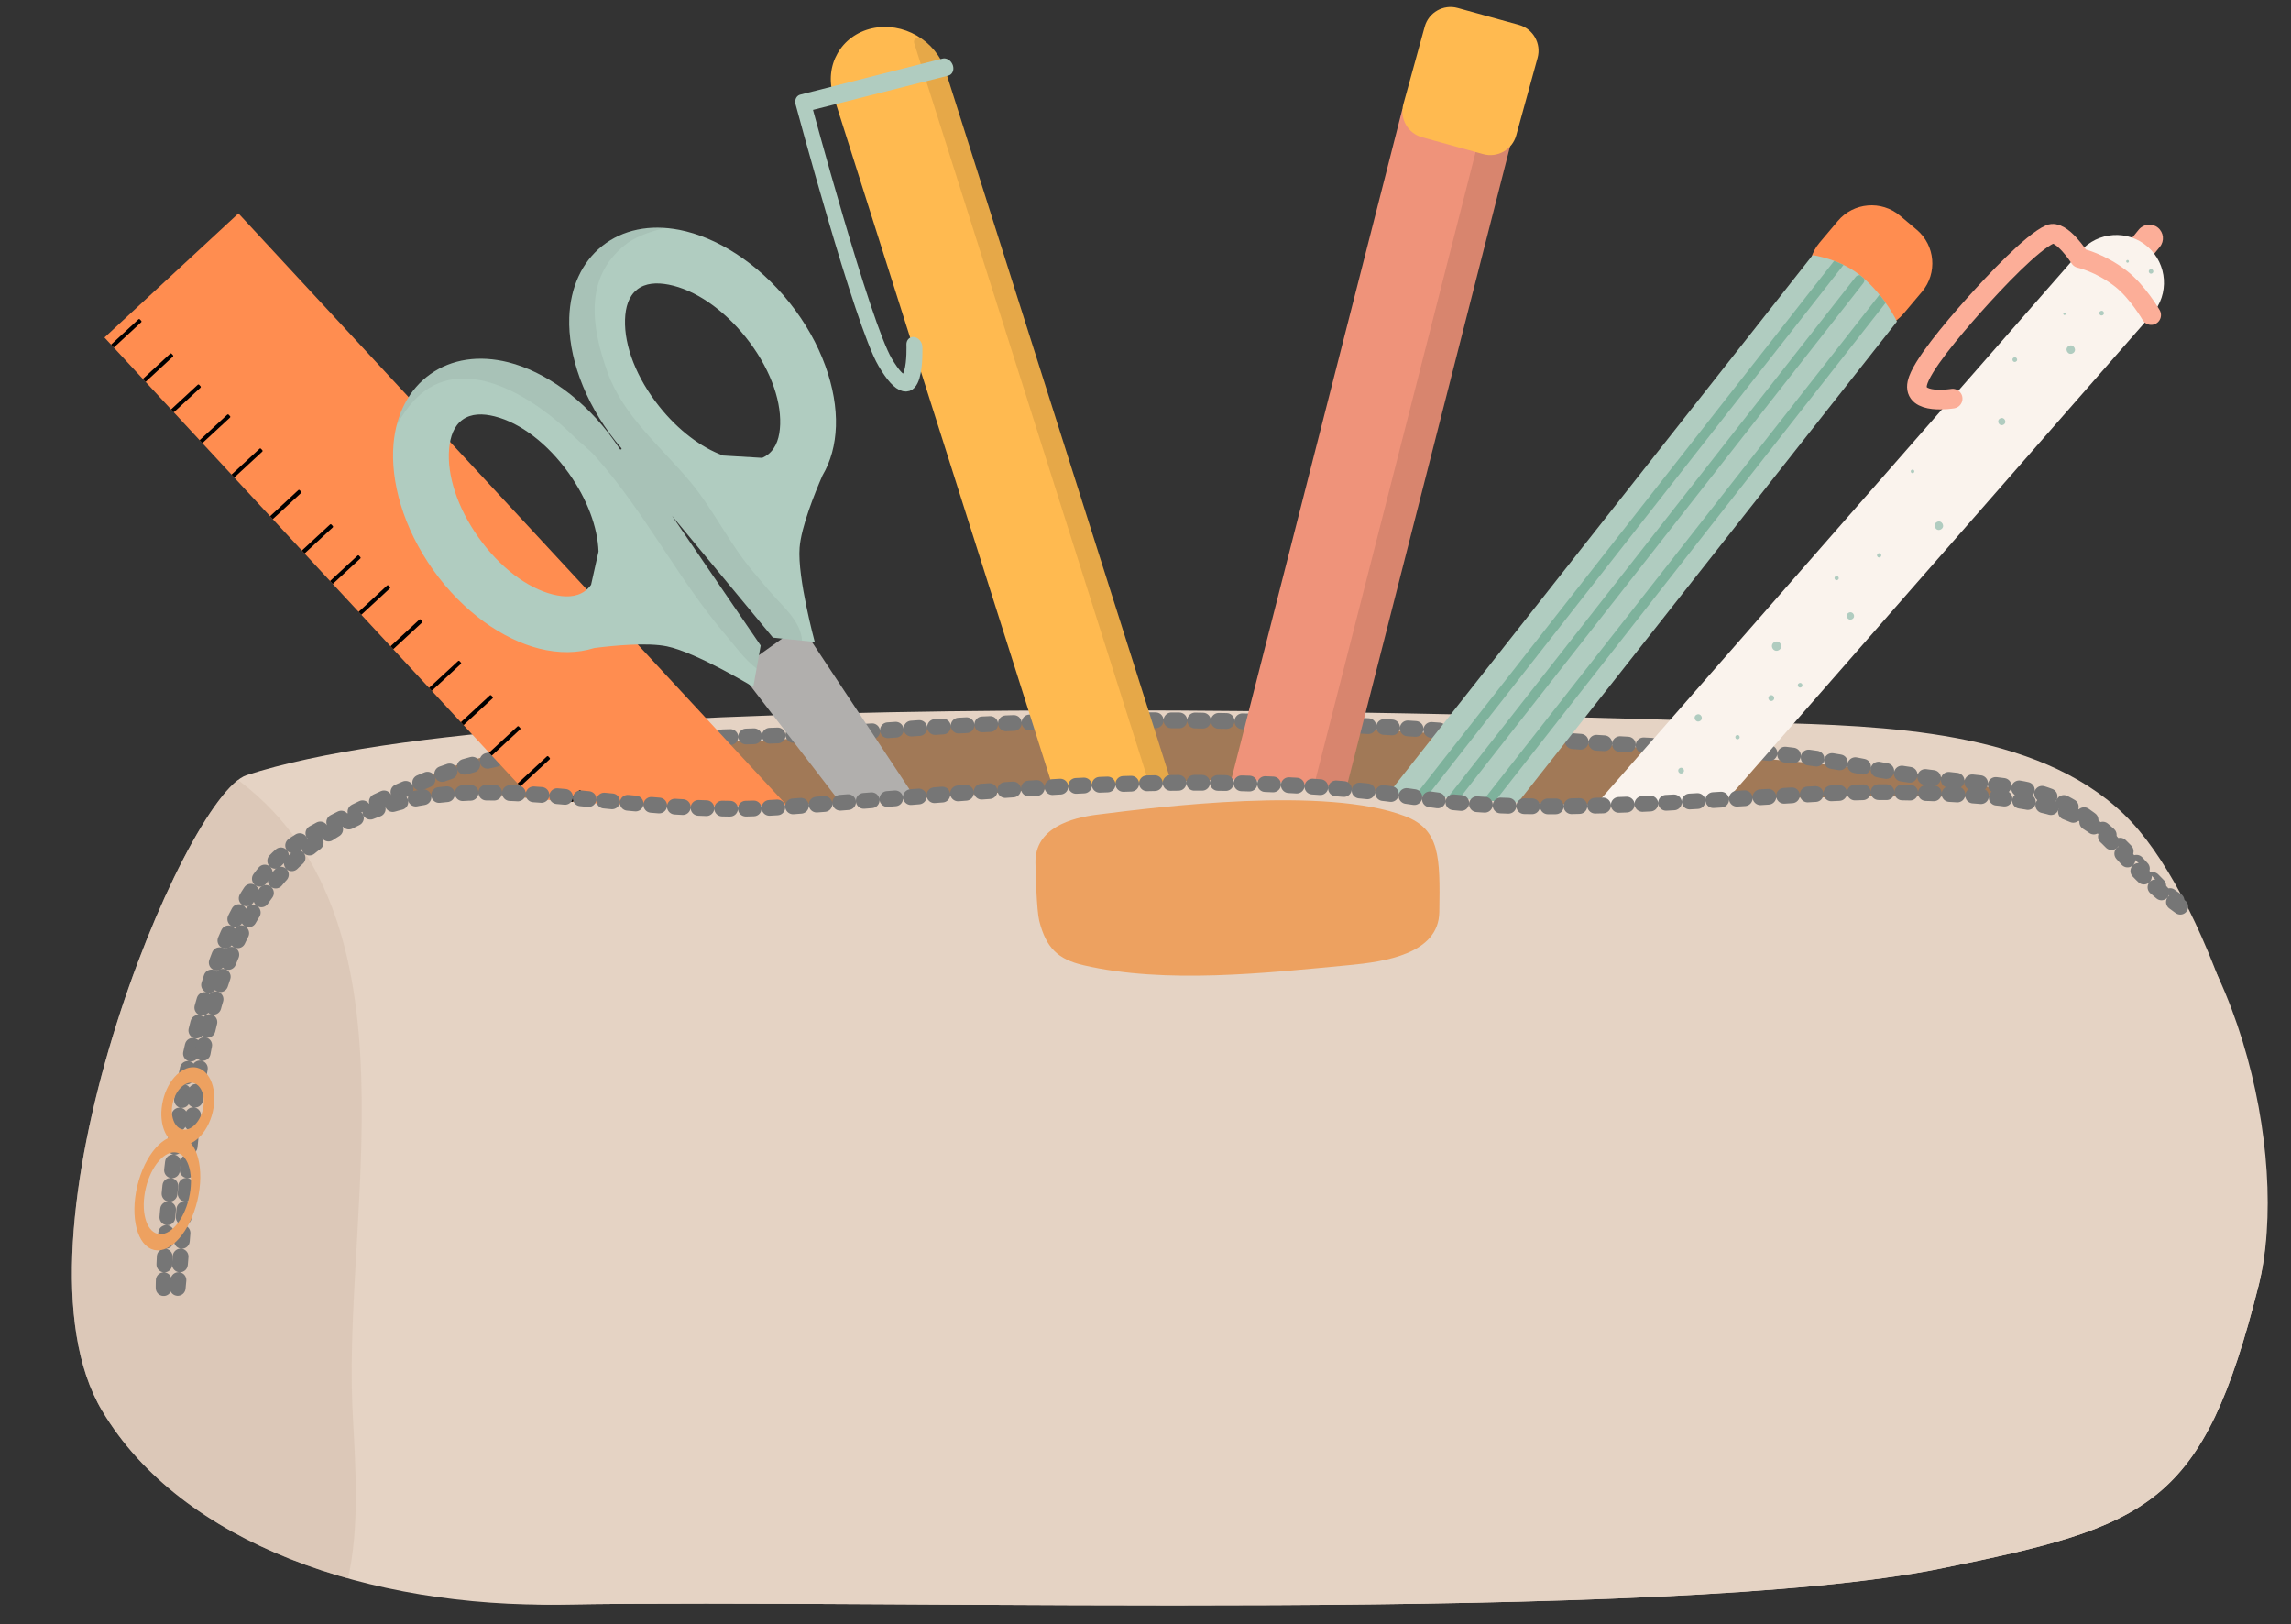 <?xml version="1.0" encoding="UTF-8"?>
<!DOCTYPE svg PUBLIC '-//W3C//DTD SVG 1.0//EN'
          'http://www.w3.org/TR/2001/REC-SVG-20010904/DTD/svg10.dtd'>
<svg clip-rule="evenodd" fill-rule="evenodd" height="325.5" preserveAspectRatio="xMidYMid meet" stroke-linecap="round" stroke-linejoin="round" stroke-miterlimit="1.5" version="1.0" viewBox="-14.2 -0.9 459.2 325.5" width="459.2" xmlns="http://www.w3.org/2000/svg" xmlns:xlink="http://www.w3.org/1999/xlink" zoomAndPan="magnify"
><rect x="-14.2" y="-0.9" width="459.2" height="325.5" fill="#333333" stroke="none"/><g
  ><g
    ><g transform="translate(-2537.34 -837.252)"
      ><g
        ><path d="M2572.57,991.703C2560.03,995.794 2523.17,1084.81 2543.61,1119.1C2559.54,1145.82 2597.38,1158.6 2635.78,1157.92C2702.91,1156.73 2857.32,1161.84 2912.19,1150.7C2954.11,1142.18 2964.7,1138.24 2975.86,1093.92C2982.33,1068.19 2967.56,1021.51 2951.84,1002.75C2936.12,983.978 2906.03,982.024 2881.54,981.31C2818.33,979.47 2630.03,972.954 2572.57,991.703Z" fill="#e5d3c4"
        /></g
        ><clipPath id="a"
        ><path d="M2572.57,991.703C2560.03,995.794 2523.17,1084.81 2543.61,1119.1C2559.54,1145.82 2597.38,1158.6 2635.78,1157.92C2702.91,1156.73 2857.32,1161.84 2912.19,1150.7C2954.11,1142.18 2964.7,1138.24 2975.86,1093.92C2982.33,1068.19 2967.56,1021.51 2951.84,1002.75C2936.12,983.978 2906.03,982.024 2881.54,981.31C2818.33,979.47 2630.03,972.954 2572.57,991.703Z"
        /></clipPath
        ><g clip-path="url(#a)"
        ><g
          ><path d="M2566.46,989.679C2609.97,1015.57 2592.95,1076.92 2594.65,1118.39C2595.36,1135.59 2599.17,1166.26 2577.57,1172.85C2550.22,1181.18 2530.86,1152.1 2521.87,1130.93C2503.46,1087.61 2522.68,1033.8 2555.3,1001.93" fill="#d4bfac" fill-opacity=".5" transform="translate(-.893 -.536)"
          /></g
        ></g
      ></g
      ><g
      ><path d="M435.54,1474.67C461.826,1474.31 504.788,1478.46 530.998,1476.67C552.955,1475.18 575.666,1472.26 597.769,1472.6C616.325,1472.89 627.375,1474.74 645.851,1476.04C666.617,1477.51 687.152,1475.43 707.891,1475C723.979,1474.67 739.984,1475.75 756.063,1474.39C757.264,1474.29 754.157,1472.92 753.176,1472.21C751.166,1470.78 681.45,1464.28 658.863,1463.03C631.505,1461.52 608.151,1459.07 580.778,1459.3C557.352,1459.51 534.589,1461.35 511.24,1463.4C495.785,1464.77 455.687,1459.18 435.54,1474.67Z" fill="#a17957" transform="translate(-370 -1316)"
      /></g
      ><g
      ><path d="M2535.1,1107.26C2534.96,1107.66 2536.4,1032.97 2562.69,1017.47C2572.63,1011.6 2587.8,1005.35 2590.14,1004.49C2614.51,995.548 2650.51,997.688 2681.69,995.349C2728.61,991.829 2772.7,993.658 2810.41,997.056C2837.14,999.465 2853.53,998.233 2876.25,1002.84C2894.8,1006.61 2906.54,1005.53 2914.58,1009.32C2927.44,1015.39 2933.2,1027.18 2939.54,1030.12" fill="none" stroke="#767676" stroke-dasharray="1.58,3.16,0,0,0,0" stroke-width="3.16" transform="translate(-2516.5 -849.994)"
      /></g
      ><g
      ><g transform="matrix(1.171 .299 -.307 1.203 -194.705 -357.534)"
        ><g
          ><path d="M466.345,203.692C466.345,203.19 465.927,202.783 465.411,202.783L448.445,202.783C447.93,202.783 447.511,203.19 447.511,203.692L447.511,338.478C447.511,338.98 447.93,339.387 448.445,339.387L465.411,339.387C465.927,339.387 466.345,338.98 466.345,338.478L466.345,203.692Z" fill="#ef937a"
          /></g
          ><clipPath id="b"
          ><path d="M466.345,203.692C466.345,203.19 465.927,202.783 465.411,202.783L448.445,202.783C447.93,202.783 447.511,203.19 447.511,203.692L447.511,338.478C447.511,338.98 447.93,339.387 448.445,339.387L465.411,339.387C465.927,339.387 466.345,338.98 466.345,338.478L466.345,203.692Z"
          /></clipPath
          ><g clip-path="url(#b)"
          ><g
            ><path d="M466.345,203.692C466.345,203.19 465.927,202.783 465.411,202.783L448.445,202.783C447.93,202.783 447.511,203.19 447.511,203.692L447.511,338.478C447.511,338.98 447.93,339.387 448.445,339.387L465.411,339.387C465.927,339.387 466.345,338.98 466.345,338.478L466.345,203.692Z" fill-opacity=".1" transform="matrix(1 0 0 1 13.533 -3.367)"
            /></g
          ></g
        ></g
        ><g
        ><path d="M508.648,163.699C508.648,162.063 506.47,160.734 503.787,160.734L492.283,160.734C489.601,160.734 487.423,162.063 487.423,163.699L487.423,172.6C487.423,174.236 489.601,175.565 492.283,175.565L503.787,175.565C506.47,175.565 508.648,174.236 508.648,172.6L508.648,163.699Z" fill="#ffba50" transform="matrix(1.066 .294 -.481 1.747 -169.492 -424.833)"
        /></g
      ></g
      ><g
      ><g transform="matrix(1.192 -.268 .424 1.336 -470.052 -143.673)"
        ><g
          ><path d="M466.345,211.023C466.345,206.475 462.126,202.783 456.928,202.783C451.731,202.783 447.511,206.475 447.511,211.023L447.511,331.147C447.511,335.695 451.731,339.387 456.928,339.387C462.126,339.387 466.345,335.695 466.345,331.147L466.345,211.023Z" fill="#ffba50"
          /></g
          ><clipPath id="c"
          ><path d="M466.345,211.023C466.345,206.475 462.126,202.783 456.928,202.783C451.731,202.783 447.511,206.475 447.511,211.023L447.511,331.147C447.511,335.695 451.731,339.387 456.928,339.387C462.126,339.387 466.345,335.695 466.345,331.147L466.345,211.023Z"
          /></clipPath
          ><g clip-path="url(#c)"
          ><g
            ><path d="M466.345,203.563C466.345,203.133 465.927,202.783 465.411,202.783L448.445,202.783C447.93,202.783 447.511,203.133 447.511,203.563L447.511,338.607C447.511,339.037 447.93,339.387 448.445,339.387L465.411,339.387C465.927,339.387 466.345,339.037 466.345,338.607L466.345,203.563Z" fill-opacity=".1" transform="matrix(.838 0 0 .878 87.796 27.461)"
            /></g
          ></g
        ></g
        ><path d="M460.212,153.062L426.335,145.23C426.335,145.23 412.515,189.54 412.68,198.465C412.916,211.182 420.733,198.497 420.733,198.497" fill="none" stroke="#b0ccc0" stroke-width="3.63" transform="matrix(.727 -.414 .495 .869 -235.048 70.07)"
      /></g
      ><g
      ><g
        ><path d="M352.623,657.17C352.623,655.148 347.838,653.507 341.943,653.507C336.049,653.507 331.263,655.148 331.263,657.17L331.263,661.597C331.263,663.618 336.049,665.259 341.943,665.259C347.838,665.259 352.623,663.618 352.623,661.597L352.623,657.17Z" fill="#fcae98" transform="matrix(.198 .161 -.47 .577 657.773 -387.4)"
        /></g
        ><g transform="rotate(41.208 752.176 513.336) scale(.58)"
        ><g
          ><path d="M349.716,680.19C349.716,671.099 342.335,663.718 333.244,663.718C324.153,663.718 316.772,671.099 316.772,680.19L316.772,1030.33C316.772,1039.42 328.942,1078.62 333.342,1078.41C336.869,1078.26 349.716,1039.42 349.716,1030.33L349.716,680.19Z" fill="#faf3ed"
          /></g
          ><clipPath id="d"
          ><path d="M349.716,680.19C349.716,671.099 342.335,663.718 333.244,663.718C324.153,663.718 316.772,671.099 316.772,680.19L316.772,1030.33C316.772,1039.42 328.942,1078.62 333.342,1078.41C336.869,1078.26 349.716,1039.42 349.716,1030.33L349.716,680.19Z"
          /></clipPath
          ><g clip-path="url(#d)"
          ><g transform="matrix(.527 .008 -.015 1 103.683 -6.311)"
            ><ellipse cx="466.707" cy="1086.56" rx="12.847" ry="12.959"
            /></g
          ></g
        ></g
        ><g
        ><path d="M344.079,706.126C344.079,706.126 334.741,706.448 328.11,709.393C319.693,713.132 315.112,718.555 315.112,718.555C315.112,718.555 303.305,719.446 302.987,723.844C302.503,730.528 308.262,747.888 312.212,758.66C316.014,769.033 322.214,784.656 326.683,788.478C332.667,793.594 337.153,780.245 337.153,780.245" fill="none" stroke="#fcae98" stroke-width="6.8" transform="rotate(61.826 598.283 417.428) scale(.58)"
        /></g
        ><g fill="#b0ccc0" transform="rotate(61.826 598.283 417.428) scale(.58)"
        ><circle cx="352.176" cy="769.028" r="1.224"
          /><circle cx="352.788" cy="804.341" r=".612"
          /><circle cx="373.625" cy="805.18" r="1.451"
          /><circle cx="372.9" cy="828.201" r=".726"
          /><circle cx="372.9" cy="844.862" r=".726"
          /><circle cx="386.674" cy="846.849" r="1.261"
          /><circle cx="383.823" cy="874.257" r="1.591"
          /><circle cx="398.78" cy="884.345" r="1.001"
          /><circle cx="392.888" cy="909.834" r="1.242"
          /><circle cx="405.171" cy="901.008" r=".742"
          /><circle cx="399.575" cy="873.461" r=".795"
          /><circle cx="406.162" cy="923.656" r=".991"
          /><circle cx="405.791" cy="948.983" r="1.362"
          /><circle cx="417.803" cy="939.734" r="1.088"
          /><circle cx="426.506" cy="953.718" r=".968"
          /><circle cx="422.503" cy="967.527" r="1.046"
          /><circle cx="433.416" cy="967.527" r="1.046"
          /><circle cx="426.022" cy="988.177" r=".484"
          /><circle cx="440.519" cy="978.517" r=".604"
          /><circle cx="426.989" cy="1002.6" r=".484"
          /><circle cx="440.519" cy="997.472" r=".604"
          /><circle cx="435.805" cy="1015.63" r="1.342"
          /><circle cx="449.407" cy="1014.96" r=".671"
          /><circle cx="458.601" cy="1025.55" r="1.084"
          /><circle cx="444.518" cy="1034.68" r=".813"
          /><circle cx="335.416" cy="754.943" r=".805"
          /><circle cx="341.509" cy="736.258" r="1.443"
          /><circle cx="329.573" cy="732.318" r=".416"
          /><circle cx="335.416" cy="720.906" r=".805"
          /><circle cx="330.773" cy="699.038" r=".783"
          /><circle cx="323.887" cy="704.566" r=".468"
        /></g
      ></g
      ><g transform="matrix(.87 -.806 .806 .87 -470.096 205.9)"
      ><g
        ><path d="M374.687 187.17H405.546V328.912H374.687z" fill="#ff8d50"
        /></g
        ><clipPath id="e"
        ><path d="M374.687 187.17H405.546V328.912H374.687z"
        /></clipPath
        ><g clip-path="url(#e)"
        ><g
          ><g
            ><path d="M361.124,167.487C361.124,167.376 361.034,167.286 360.924,167.286L350.943,167.286C350.832,167.286 350.742,167.376 350.742,167.487L350.742,167.888C350.742,167.999 350.832,168.088 350.943,168.088L360.924,168.088C361.034,168.088 361.124,167.999 361.124,167.888L361.124,167.487Z" transform="matrix(.843 .001 -.001 .843 76.9 47.434)"
            /></g
            ><g
            ><path d="M361.124,167.487C361.124,167.376 361.034,167.286 360.924,167.286L350.943,167.286C350.832,167.286 350.742,167.376 350.742,167.487L350.742,167.888C350.742,167.999 350.832,168.088 350.943,168.088L360.924,168.088C361.034,168.088 361.124,167.999 361.124,167.888L361.124,167.487Z" transform="matrix(.843 .001 -.001 .843 77.092 86.972)"
            /></g
            ><g
            ><path d="M361.124,167.487C361.124,167.376 361.034,167.286 360.924,167.286L350.943,167.286C350.832,167.286 350.742,167.376 350.742,167.487L350.742,167.888C350.742,167.999 350.832,168.088 350.943,168.088L360.924,168.088C361.034,168.088 361.124,167.999 361.124,167.888L361.124,167.487Z" transform="matrix(.843 .001 -.001 .843 77.285 126.51)"
            /></g
            ><g
            ><path d="M361.124,167.487C361.124,167.376 361.034,167.286 360.924,167.286L350.943,167.286C350.832,167.286 350.742,167.376 350.742,167.487L350.742,167.888C350.742,167.999 350.832,168.088 350.943,168.088L360.924,168.088C361.034,168.088 361.124,167.999 361.124,167.888L361.124,167.487Z" transform="matrix(.843 .001 -.001 .843 77.478 166.048)"
            /></g
            ><g
            ><path d="M361.124,167.487C361.124,167.376 361.034,167.286 360.924,167.286L350.943,167.286C350.832,167.286 350.742,167.376 350.742,167.487L350.742,167.888C350.742,167.999 350.832,168.088 350.943,168.088L360.924,168.088C361.034,168.088 361.124,167.999 361.124,167.888L361.124,167.487Z" transform="matrix(.843 .001 -.001 .843 76.96 69.457)"
            /></g
            ><g
            ><path d="M361.124,167.487C361.124,167.376 361.034,167.286 360.924,167.286L350.943,167.286C350.832,167.286 350.742,167.376 350.742,167.487L350.742,167.888C350.742,167.999 350.832,168.088 350.943,168.088L360.924,168.088C361.034,168.088 361.124,167.999 361.124,167.888L361.124,167.487Z" transform="matrix(.843 .001 -.001 .843 77.154 108.995)"
            /></g
            ><g
            ><path d="M361.124,167.487C361.124,167.376 361.034,167.286 360.924,167.286L350.943,167.286C350.832,167.286 350.742,167.376 350.742,167.487L350.742,167.888C350.742,167.999 350.832,168.088 350.943,168.088L360.924,168.088C361.034,168.088 361.124,167.999 361.124,167.888L361.124,167.487Z" transform="matrix(.843 .001 -.001 .843 77.346 148.533)"
            /></g
            ><g
            ><path d="M361.124,167.487C361.124,167.376 361.034,167.286 360.924,167.286L350.943,167.286C350.832,167.286 350.742,167.376 350.742,167.487L350.742,167.888C350.742,167.999 350.832,168.088 350.943,168.088L360.924,168.088C361.034,168.088 361.124,167.999 361.124,167.888L361.124,167.487Z" transform="matrix(.843 .001 -.001 .843 77.54 188.072)"
            /></g
            ><g
            ><path d="M361.124,167.487C361.124,167.376 361.034,167.286 360.924,167.286L350.943,167.286C350.832,167.286 350.742,167.376 350.742,167.487L350.742,167.888C350.742,167.999 350.832,168.088 350.943,168.088L360.924,168.088C361.034,168.088 361.124,167.999 361.124,167.888L361.124,167.487Z" transform="matrix(.843 .001 -.001 .843 76.736 62.357)"
            /></g
            ><g
            ><path d="M361.124,167.487C361.124,167.376 361.034,167.286 360.924,167.286L350.943,167.286C350.832,167.286 350.742,167.376 350.742,167.487L350.742,167.888C350.742,167.999 350.832,168.088 350.943,168.088L360.924,168.088C361.034,168.088 361.124,167.999 361.124,167.888L361.124,167.487Z" transform="matrix(.843 .001 -.001 .843 76.93 101.896)"
            /></g
            ><g
            ><path d="M361.124,167.487C361.124,167.376 361.034,167.286 360.924,167.286L350.943,167.286C350.832,167.286 350.742,167.376 350.742,167.487L350.742,167.888C350.742,167.999 350.832,168.088 350.943,168.088L360.924,168.088C361.034,168.088 361.124,167.999 361.124,167.888L361.124,167.487Z" transform="matrix(.843 .001 -.001 .843 77.122 141.434)"
            /></g
            ><g
            ><path d="M361.124,167.487C361.124,167.376 361.034,167.286 360.924,167.286L350.943,167.286C350.832,167.286 350.742,167.376 350.742,167.487L350.742,167.888C350.742,167.999 350.832,168.088 350.943,168.088L360.924,168.088C361.034,168.088 361.124,167.999 361.124,167.888L361.124,167.487Z" transform="matrix(.843 .001 -.001 .843 77.315 180.972)"
            /></g
            ><g
            ><path d="M361.124,167.487C361.124,167.376 361.034,167.286 360.924,167.286L350.943,167.286C350.832,167.286 350.742,167.376 350.742,167.487L350.742,167.888C350.742,167.999 350.832,168.088 350.943,168.088L360.924,168.088C361.034,168.088 361.124,167.999 361.124,167.888L361.124,167.487Z" transform="matrix(.843 .001 -.001 .843 77.05 77.387)"
            /></g
            ><g
            ><path d="M361.124,167.487C361.124,167.376 361.034,167.286 360.924,167.286L350.943,167.286C350.832,167.286 350.742,167.376 350.742,167.487L350.742,167.888C350.742,167.999 350.832,168.088 350.943,168.088L360.924,168.088C361.034,168.088 361.124,167.999 361.124,167.888L361.124,167.487Z" transform="matrix(.843 .001 -.001 .843 77.243 116.925)"
            /></g
            ><g
            ><path d="M361.124,167.487C361.124,167.376 361.034,167.286 360.924,167.286L350.943,167.286C350.832,167.286 350.742,167.376 350.742,167.487L350.742,167.888C350.742,167.999 350.832,168.088 350.943,168.088L360.924,168.088C361.034,168.088 361.124,167.999 361.124,167.888L361.124,167.487Z" transform="matrix(.843 .001 -.001 .843 77.436 156.463)"
            /></g
            ><g
            ><path d="M361.124,167.487C361.124,167.376 361.034,167.286 360.924,167.286L350.943,167.286C350.832,167.286 350.742,167.376 350.742,167.487L350.742,167.888C350.742,167.999 350.832,168.088 350.943,168.088L360.924,168.088C361.034,168.088 361.124,167.999 361.124,167.888L361.124,167.487Z" transform="matrix(.843 .001 -.001 .843 77.629 196.001)"
            /></g
            ><g
            ><path d="M361.124,167.487C361.124,167.376 361.034,167.286 360.924,167.286L350.943,167.286C350.832,167.286 350.742,167.376 350.742,167.487L350.742,167.888C350.742,167.999 350.832,168.088 350.943,168.088L360.924,168.088C361.034,168.088 361.124,167.999 361.124,167.888L361.124,167.487Z" transform="matrix(.843 .001 -.001 .843 76.888 55.341)"
            /></g
            ><g
            ><path d="M361.124,167.487C361.124,167.376 361.034,167.286 360.924,167.286L350.943,167.286C350.832,167.286 350.742,167.376 350.742,167.487L350.742,167.888C350.742,167.999 350.832,168.088 350.943,168.088L360.924,168.088C361.034,168.088 361.124,167.999 361.124,167.888L361.124,167.487Z" transform="matrix(.843 .001 -.001 .843 77.08 94.879)"
            /></g
            ><g
            ><path d="M361.124,167.487C361.124,167.376 361.034,167.286 360.924,167.286L350.943,167.286C350.832,167.286 350.742,167.376 350.742,167.487L350.742,167.888C350.742,167.999 350.832,168.088 350.943,168.088L360.924,168.088C361.034,168.088 361.124,167.999 361.124,167.888L361.124,167.487Z" transform="matrix(.843 .001 -.001 .843 77.273 134.417)"
            /></g
            ><g
            ><path d="M361.124,167.487C361.124,167.376 361.034,167.286 360.924,167.286L350.943,167.286C350.832,167.286 350.742,167.376 350.742,167.487L350.742,167.888C350.742,167.999 350.832,168.088 350.943,168.088L360.924,168.088C361.034,168.088 361.124,167.999 361.124,167.888L361.124,167.487Z" transform="matrix(.843 .001 -.001 .843 77.466 173.955)"
            /></g
          ></g
        ></g
      ></g
      ><g transform="rotate(-14.558 -339.097 1089.677)"
      ><g
        ><path d="M395.178,377.948L380.855,377.948L384.435,286.622L391.597,286.622L395.178,377.948Z" fill="#b1afad" transform="matrix(-1.005 .386 -.425 -1.108 916.751 549.159)"
        /></g
        ><g
        ><path d="M332.15,271.426C328.646,271.609 324.983,270.705 321.415,268.754C314.853,265.166 308.497,257.82 304.809,248.147C301.121,238.475 300.973,228.761 303.48,221.715C305.508,216.015 309.237,211.903 314.13,210.038C319.023,208.172 324.543,208.757 329.851,211.66C336.413,215.248 342.769,222.595 346.457,232.267C346.702,232.911 346.932,233.554 347.146,234.197L347.394,234.277L347.493,234.084C347.22,233.531 346.957,232.968 346.702,232.396C342.492,222.939 341.814,213.248 343.934,206.076C345.648,200.274 349.147,195.965 353.931,193.835C358.715,191.706 364.258,191.989 369.717,194.598C376.465,197.823 383.212,204.812 387.422,214.27C391.632,223.727 392.31,233.418 390.19,240.59C389.134,244.163 387.402,247.17 385.109,249.45C382.619,252.626 378.382,258.372 377.027,262.313C375.065,268.018 375.221,281.353 375.221,281.353L367.326,278.409L353.888,249.693L364.549,279.325L361.031,286.981C361.031,286.981 351.734,277.421 346.319,274.761C342.768,273.017 336.231,271.953 332.15,271.426ZM337.829,252.919C338.881,248.182 338.279,242.213 336.006,236.252C333.395,229.404 329.131,224.014 324.485,221.474C322.32,220.29 320.111,219.728 318.115,220.489C316.119,221.249 314.845,223.14 314.018,225.465C312.242,230.454 312.649,237.314 315.26,244.162C317.871,251.011 322.135,256.4 326.781,258.941C328.946,260.125 331.156,260.687 333.151,259.926C333.729,259.706 334.247,259.391 334.71,258.998L337.829,252.919ZM374.301,243.005C374.761,242.934 375.21,242.806 375.644,242.612C377.595,241.744 378.765,239.787 379.464,237.42C380.965,232.342 380.184,225.514 377.204,218.818C374.223,212.122 369.672,206.973 364.894,204.69C362.668,203.626 360.431,203.185 358.48,204.053C356.529,204.922 355.359,206.879 354.66,209.246C353.159,214.324 353.939,221.152 356.92,227.848C359.399,233.417 362.965,237.916 366.844,240.586L374.301,243.005Z" fill="#b0ccc0"
        /></g
        ><clipPath id="f"
        ><path d="M332.15,271.426C328.646,271.609 324.983,270.705 321.415,268.754C314.853,265.166 308.497,257.82 304.809,248.147C301.121,238.475 300.973,228.761 303.48,221.715C305.508,216.015 309.237,211.903 314.13,210.038C319.023,208.172 324.543,208.757 329.851,211.66C336.413,215.248 342.769,222.595 346.457,232.267C346.702,232.911 346.932,233.554 347.146,234.197L347.394,234.277L347.493,234.084C347.22,233.531 346.957,232.968 346.702,232.396C342.492,222.939 341.814,213.248 343.934,206.076C345.648,200.274 349.147,195.965 353.931,193.835C358.715,191.706 364.258,191.989 369.717,194.598C376.465,197.823 383.212,204.812 387.422,214.27C391.632,223.727 392.31,233.418 390.19,240.59C389.134,244.163 387.402,247.17 385.109,249.45C382.619,252.626 378.382,258.372 377.027,262.313C375.065,268.018 375.221,281.353 375.221,281.353L367.326,278.409L353.888,249.693L364.549,279.325L361.031,286.981C361.031,286.981 351.734,277.421 346.319,274.761C342.768,273.017 336.231,271.953 332.15,271.426ZM337.829,252.919C338.881,248.182 338.279,242.213 336.006,236.252C333.395,229.404 329.131,224.014 324.485,221.474C322.32,220.29 320.111,219.728 318.115,220.489C316.119,221.249 314.845,223.14 314.018,225.465C312.242,230.454 312.649,237.314 315.26,244.162C317.871,251.011 322.135,256.4 326.781,258.941C328.946,260.125 331.156,260.687 333.151,259.926C333.729,259.706 334.247,259.391 334.71,258.998L337.829,252.919ZM374.301,243.005C374.761,242.934 375.21,242.806 375.644,242.612C377.595,241.744 378.765,239.787 379.464,237.42C380.965,232.342 380.184,225.514 377.204,218.818C374.223,212.122 369.672,206.973 364.894,204.69C362.668,203.626 360.431,203.185 358.48,204.053C356.529,204.922 355.359,206.879 354.66,209.246C353.159,214.324 353.939,221.152 356.92,227.848C359.399,233.417 362.965,237.916 366.844,240.586L374.301,243.005Z"
        /></clipPath
        ><g clip-path="url(#f)"
        ><path d="M298.929,226.21C299.322,226.003 299,225.285 299.246,224.916C299.986,223.807 301.045,222.913 301.888,221.881C304.482,218.703 307.38,215.372 311.097,213.513C322.451,207.836 333.608,220.56 338.817,229.316C339.819,231 341.08,232.51 341.977,234.258C348.822,247.597 351.856,262.392 358.435,275.824C360.53,280.101 363.368,288.742 369.494,284.722C370.171,284.278 370.876,283.819 371.405,283.196C374.986,278.984 371.498,274.058 369.498,270.188C368.511,268.28 367.623,266.324 366.695,264.387C363.593,257.915 362.243,250.649 359.198,244.148C355.335,235.902 349.432,227.936 348.603,218.543C347.772,209.119 348.729,199.142 358.36,194.808C362.562,192.917 368.052,193.638 372.521,193.638C373.52,193.638 376.884,193.981 376.866,192.299C376.844,190.192 374.118,187.875 372.728,186.622C367.851,182.228 361.905,179.323 355.528,177.84C337.649,173.682 318.191,182.117 304.529,193.265C300.922,196.208 297.397,199.436 294.507,203.097" fill-opacity=".05"
        /></g
      ></g
      ><g
      ><g
        ><g
          ><path d="M1172.8,270.873C1172.8,260.571 1162.52,252.207 1149.86,252.207L1138.56,252.207C1125.9,252.207 1115.62,260.571 1115.62,270.873L1115.62,282.904C1115.62,293.206 1125.9,301.57 1138.56,301.57L1149.86,301.57C1162.52,301.57 1172.8,293.206 1172.8,282.904L1172.8,270.873Z" fill="#ff8d50" transform="matrix(.295 .248 -.305 .362 107.675 -331.34)"
          /></g
          ><g transform="matrix(-.223 .283 -.306 -.241 705.72 -193.906)"
          ><g
            ><path d="M1570.49,275.946L1144.7,275.946C1144.7,275.946 1138.09,287.712 1137.19,303.488C1136.34,318.309 1144.7,331.155 1144.7,331.155L1570.49,331.155L1570.49,275.946Z" fill="#b0ccc0"
            /></g
            ><clipPath id="g"
            ><path d="M1570.49,275.946L1144.7,275.946C1144.7,275.946 1138.09,287.712 1137.19,303.488C1136.34,318.309 1144.7,331.155 1144.7,331.155L1570.49,331.155L1570.49,275.946Z"
            /></clipPath
            ><g clip-path="url(#g)"
            ><g
              ><path d="M1156.46,260.44C1155.33,259.596 1155.09,257.992 1155.94,256.859C1156.78,255.726 1158.39,255.492 1159.52,256.336L1486.85,500.202C1487.99,501.046 1488.22,502.651 1487.38,503.784C1486.53,504.917 1484.93,505.151 1483.8,504.307L1156.46,260.44Z" fill="#7eb29c" transform="matrix(.856 -.594 .641 .793 -21.733 771.96)"
              /></g
              ><g
              ><path d="M1156.46,260.44C1155.33,259.596 1155.09,257.992 1155.94,256.859C1156.78,255.726 1158.39,255.492 1159.52,256.336L1486.85,500.202C1487.99,501.046 1488.22,502.651 1487.38,503.784C1486.53,504.917 1484.93,505.151 1483.8,504.307L1156.46,260.44Z" fill="#7eb29c" transform="matrix(.856 -.594 .641 .793 -17.396 787.237)"
              /></g
              ><g
              ><path d="M1156.46,260.44C1155.33,259.596 1155.09,257.992 1155.94,256.859C1156.78,255.726 1158.39,255.492 1159.52,256.336L1486.85,500.202C1487.99,501.046 1488.22,502.651 1487.38,503.784C1486.53,504.917 1484.93,505.151 1483.8,504.307L1156.46,260.44Z" fill="#7eb29c" transform="matrix(.856 -.594 .641 .793 -22.726 801.056)"
              /></g
            ></g
          ></g
          ><g transform="matrix(-.257 -.202 .276 -.351 491.789 677.203)"
          ><g
            ><path d="M1493.57,497.487L1526.48,562.404C1526.48,562.404 1523.47,563.686 1518.69,565.148C1512.12,567.156 1502.2,569.505 1492.12,569.344C1474.66,569.065 1460.66,562.404 1460.66,562.404L1493.57,497.487Z" fill="#faf3ed"
            /></g
            ><clipPath id="h"
            ><path d="M1493.57,497.487L1526.48,562.404C1526.48,562.404 1523.47,563.686 1518.69,565.148C1512.12,567.156 1502.2,569.505 1492.12,569.344C1474.66,569.065 1460.66,562.404 1460.66,562.404L1493.57,497.487Z"
            /></clipPath
            ><g clip-path="url(#h)"
            ><g
              ><path d="M1521.3,557.526C1523.01,551.557 1527.12,546.355 1533.18,544.622C1534.97,544.111 1540.25,559.508 1537.29,561.288C1533.68,563.457 1525.78,554.869 1521.8,555.983" transform="matrix(-.704 -.691 .943 -.516 2049.36 1846.34)"
              /></g
            ></g
          ></g
        ></g
      ></g
      ><g
      ><g
        ><path d="M2596.94,999.009C2583.78,998.177 2600.68,1047.91 2601.26,1100.85C2601.61,1131.96 2597.38,1158.6 2635.78,1157.92C2702.91,1156.73 2857.32,1161.84 2912.19,1150.7C2954.11,1142.18 2964.7,1138.24 2975.86,1093.92C2982.33,1068.19 2971.37,1019.38 2944.13,1003.71C2920.89,990.343 2884.38,998.037 2844.28,997.703C2811.02,997.425 2781.06,992.293 2768.74,992.617C2723.3,993.812 2673.97,1001.76 2623.76,995.701C2612.08,994.29 2610.12,999.843 2596.94,999.009Z" fill="#e5d3c4" transform="translate(-2537.337 -837.253)"
        /></g
        ><path d="M2559.65,1095.02C2562.51,1067.15 2561.62,1029.86 2582.84,1009.6C2608.88,984.728 2641.56,1001.48 2681.16,998.634C2721.92,995.71 2765.3,990.212 2810.41,997.056C2836.95,1001.08 2880.86,995.415 2901.66,995.648C2954.31,996.238 2940.04,1004.87 2962.93,1019.9" fill="none" stroke="#767676" stroke-dasharray="1.58,3.16,0,0,0,0" stroke-width="3.16" transform="translate(-2538.23 -837.789)"
        /><g
        ><path d="M2713.81,997.923C2708.62,998.576 2701.33,1000.59 2701.44,1007.55C2701.47,1009.71 2701.68,1017.1 2702.2,1019.21C2703.58,1024.7 2706.02,1026.93 2711.04,1028.1C2727.49,1031.93 2747.72,1029.66 2764.3,1028.09C2771.44,1027.42 2782.26,1025.85 2782.39,1017.46C2782.57,1006.33 2782.52,1000.91 2775.51,998.226C2759.62,992.138 2726.16,996.369 2713.81,997.923Z" fill="#eda160" transform="translate(-2508.099 -835.556)"
        /></g
        ><g transform="matrix(.364 .086 -.162 .686 -747.56 -691.367)"
        ><circle cx="2566.77" cy="1033.34" fill="none" r="14.218" stroke="#eda160" stroke-width="4.7"
        /></g
        ><g transform="matrix(.281 .066 -.103 .435 -591.38 -398.112)"
        ><circle cx="2566.77" cy="1033.34" fill="none" r="14.218" stroke="#eda160" stroke-width="7.05"
        /></g
      ></g
    ></g
  ></g
></svg
>
